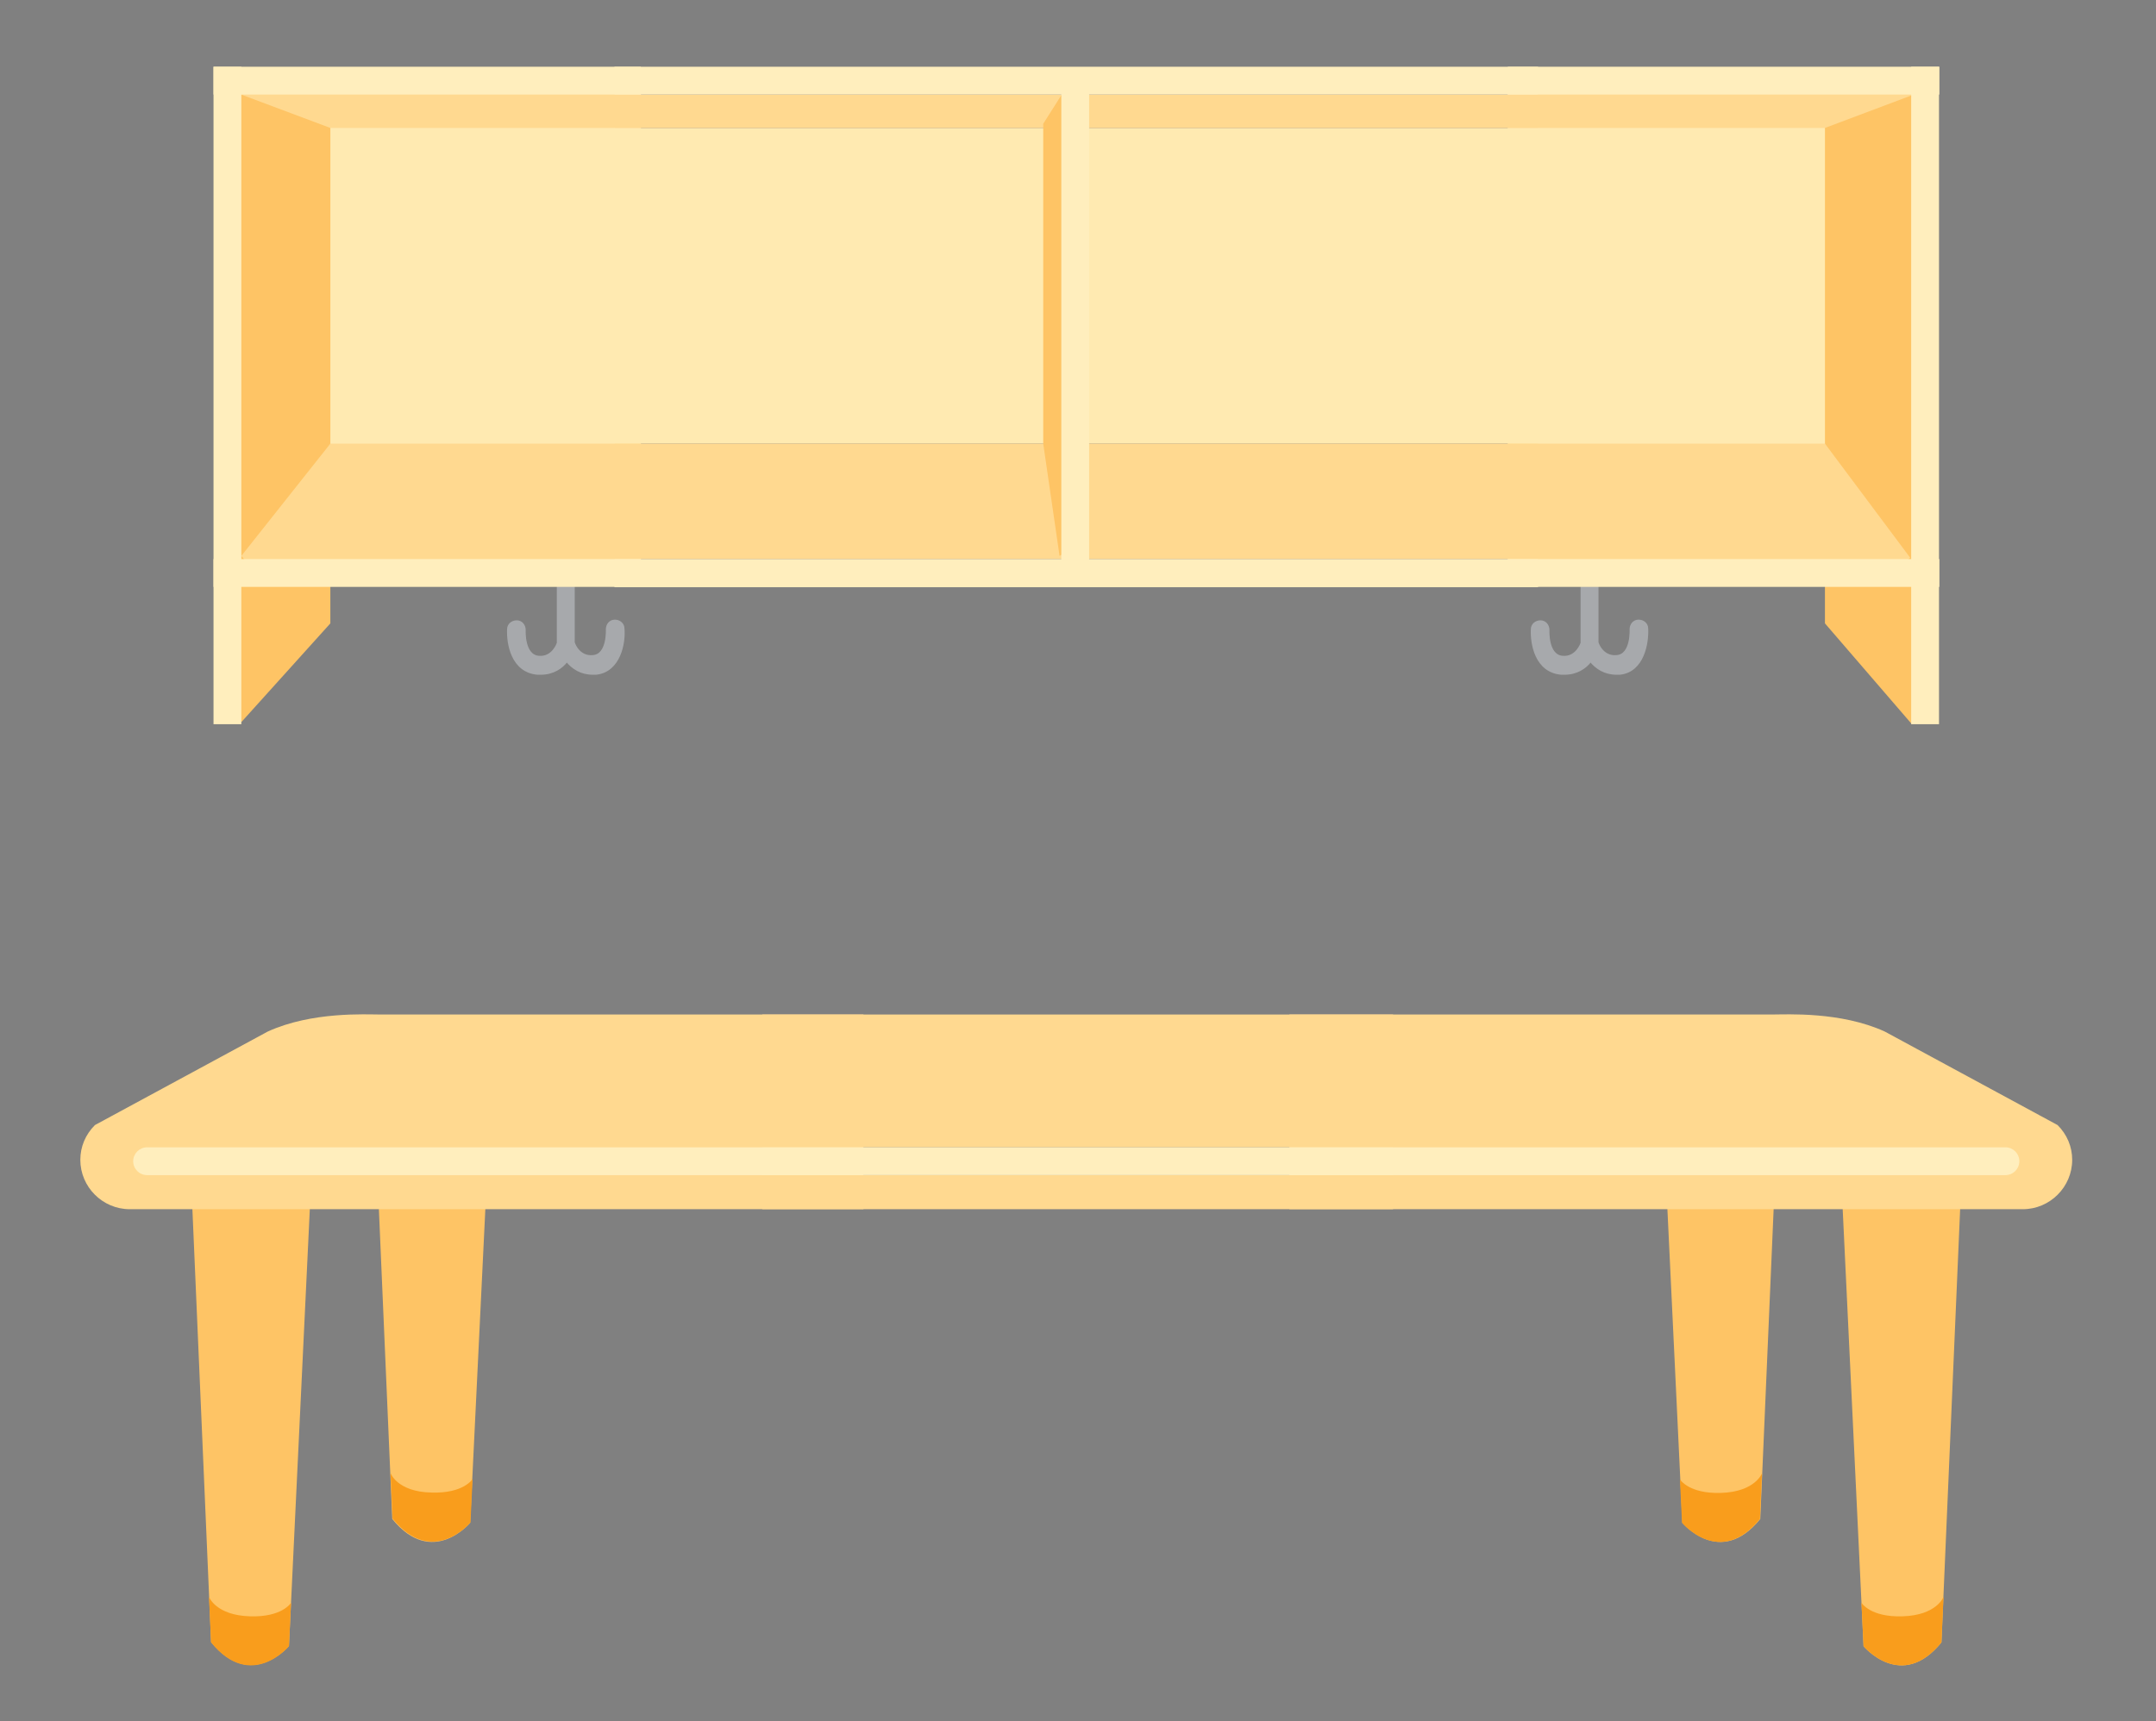 <?xml version="1.0" encoding="utf-8"?>
<!-- Generator: Adobe Illustrator 19.1.0, SVG Export Plug-In . SVG Version: 6.00 Build 0)  -->
<svg version="1.1" id="Layer_1" xmlns="http://www.w3.org/2000/svg" xmlns:xlink="http://www.w3.org/1999/xlink" x="0px"
	y="0px" viewBox="-261 33 620 495" style="enable-background:new -251 43 600 475;" xml:space="preserve">
	<rect x="-261" y="33" width="620" height="495" fill="#808080" stroke="none"/>
	<style type="text/css">
		.st0 {
			fill: #FEC465;
		}

		.st1 {
			fill: #F99D1C;
		}

		.st2 {
			fill: #FFD990;
		}

		.st3 {
			fill: #FFEEBD;
		}

		.st4 {
			clip-path: url(#SVGID_2_);
		}

		.st5 {
			fill: #A7A9AC;
			stroke: #A7A9AC;
			stroke-width: 0.754;
			stroke-linecap: round;
			stroke-linejoin: round;
			stroke-miterlimit: 10;
		}

		.st6 {
			fill: #FFEAB1;
		}

		.st7 {
			clip-path: url(#SVGID_4_);
		}

		.st8 {
			fill: #595959;
			fill-opacity: 0;
		}
	</style>
	
	<circle class="region_label_anchor above hidden" cx="49" cy="250" />
	<circle class="region_label_anchor below hidden" cx="49" cy="460" />
	<g class="scene_bottom_part">
		<g id="desk_x5F_left_1_">
			<g>
				<g>
					<g>
						<g transform="translate(-35,0)">
							<path class="st0"
								d="M-84.3,336.8L-90.8,471c0,0-10.9,13.1-22.4-1.1l-5.8-134.4L-84.3,336.8z" />
							<path class="st1" d="M-113.7,456.7l0.6,13.1c11.5,14.2,22.4,1.1,22.4,1.1l0.6-12.5c0,0-2.5,4.2-11.8,3.9
							C-111.8,462.1-113.7,456.7-113.7,456.7z" />
						</g>
						<g transform="translate(-25,0)">
							<path class="st0"
								d="M-146.5,372.3l-6.4,134.1c0,0-10.9,13.1-22.4-1.1l-5.8-134.4L-146.5,372.3z" />
							<path class="st1" d="M-175.9,492.3l0.6,13.1c11.5,14.2,22.4,1.1,22.4,1.1l0.6-12.5c0,0-2.5,4.2-11.8,3.9
							C-174,497.6-175.9,492.3-175.9,492.3z" />
						</g>
						<path class="st2" d="M-12.8,324.8h-138.4c-0.2,0-0.4,0-0.4,0c-4.2,0-19.7-0.9-32.4,4.9l-49.7,26.9c-2.7,2.7-4.2,6.2-4.2,10
						c0,7.8,6.4,14.2,14.2,14.2c0.2,0,0.4,0,0.7,0h210.3V324.8z" />
						<path class="st3" d="M-12.8,363h-205.9c-2.2,0-4,1.8-4,4c0,2.2,1.8,4,4,4h205.9V363z" />
					</g>
				</g>
			</g>
		</g>
		<g id="right">
			<g>
				<g>
					<g>
						<g transform="translate(35,0)">
							<path class="st0"
								d="M216,335.5l-5.8,134.4c-11.5,14.2-22.4,1.1-22.4,1.1l-6.4-134.1L216,335.5z" />
							<path class="st1" d="M198.9,462.4c-9.3,0.3-11.8-3.9-11.8-3.9l0.6,12.5c0,0,10.9,13.1,22.4-1.1l0.6-13.1
							C210.7,456.7,208.8,462.1,198.9,462.4z" />
						</g>
						<g transform="translate(25,0)">
							<path class="st0"
								d="M278.1,371l-5.8,134.4c-11.5,14.2-22.4,1.1-22.4,1.1l-6.4-134.1L278.1,371z" />
							<path class="st1" d="M261.1,497.9c-9.3,0.3-11.8-3.9-11.8-3.9l0.6,12.5c0,0,10.9,13.1,22.4-1.1l0.6-13.1
							C272.9,492.3,271,497.6,261.1,497.9z" />
						</g>
						<path class="st2" d="M109.8,324.8h138.4c0.2,0,0.4,0,0.4,0c4.2,0,19.7-0.9,32.4,4.9l49.7,26.9c2.7,2.7,4.2,6.2,4.2,10
						c0,7.8-6.4,14.2-14.2,14.2c-0.2,0-0.4,0-0.7,0H109.8V324.8z" />
						<path class="st3" d="M109.8,363h205.9c2.2,0,4,1.8,4,4c0,2.2-1.8,4-4,4H109.8V363z" />
					</g>
				</g>
			</g>
		</g>
		<g id="middle">
			<rect x="-41.8" y="324.8" class="st2" width="181.4" height="38.2" />
			<rect x="-41.8" y="371" class="st2" width="181.4" height="9.8" />
			<rect x="-41.8" y="363" class="st3" width="181.4" height="8" />
		</g>
	</g>
	<g class="scene_top_part">
		<g id="cubbie_x5F_right_2_">
			<g>
				<g>
					<defs>
						<rect id="SVGID_1_" x="172.6" y="19.3" width="124.4" height="247.4" />

						<clipPath id="SVGID_2_">
							<use xlink:href="#SVGID_1_" style="overflow:visible;" />
						</clipPath>
					</defs>
					<g class="st4">
						<path class="st5" d="M43.9,213.8c0-1.3-1.1-2.2-2.4-2.2c-1.3,0-2.2,1.1-2.2,2.4c0,0,0.4,7.5-4.1,7.8c-4.1,0.4-5.6-3.7-5.6-4.1
						l0,0v-20.2c0-1.3-1.1-2.2-2.2-2.2s-2.2,1.1-2.2,2.2v20.2c0,0,0,0,0,0.2c0,0.2-1.5,4.5-5.6,4.1c-4.5-0.4-4.1-7.7-4.1-7.8
						c0-1.3-0.9-2.4-2.2-2.4s-2.4,0.9-2.4,2.2c-0.2,4.1,1.1,12.1,8.4,12.7c0.4,0,0.6,0,0.9,0c3.5,0,6-1.7,7.5-3.7
						c1.7,2.1,4.1,3.7,7.5,3.7c0.4,0,0.6,0,0.9,0C42.8,226,44.3,217.9,43.9,213.8z" />
						<path class="st5" d="M212.6,213.8c0-1.3-1.1-2.2-2.4-2.2c-1.3,0-2.2,1.1-2.2,2.4c0,0,0.4,7.5-4.1,7.8c-4.1,0.4-5.6-3.7-5.6-4.1
						l0,0v-20.2c0-1.3-1.1-2.2-2.2-2.2c-1.3,0-2.2,1.1-2.2,2.2v20.2c0,0,0,0,0,0.2c0,0.2-1.5,4.5-5.6,4.1c-4.5-0.4-4.1-7.7-4.1-7.8
						c0-1.3-0.9-2.4-2.2-2.4c-1.3,0-2.4,0.9-2.4,2.2c-0.2,4.1,1.1,12.1,8.4,12.7c0.4,0,0.6,0,0.9,0c3.5,0,6-1.7,7.5-3.7
						c1.7,2.1,4.1,3.7,7.5,3.7c0.4,0,0.6,0,0.9,0C211.5,226,212.8,217.9,212.6,213.8z" />
						<rect x="-49.5" y="64.9" class="st6" width="326.8" height="113.2" />
						<polygon class="st2"
							points="-40.4,69.8 263.8,69.8 277.4,79.1 293.9,61 290.5,54.6 -69.9,56.5 -68.2,68.5 -54.6,85.5 					" />
						<polygon class="st0"
							points="-40.4,212.3 -40.4,69.8 -65.4,60.4 -69.9,58.7 -71.6,194 -69.9,234.4 -66,240.7 					" />
						<polygon class="st0"
							points="263.8,212.3 263.8,69.8 288.8,60.4 293.3,58.7 295,194 293.3,234.4 288.8,241.3 					" />
						<polygon class="st2"
							points="-66,192.9 -40.4,160.6 263.8,160.6 288.3,193.4 283.6,197.6 -62.6,196.8 					" />
						<polygon class="st0"
							points="107.2,60.4 102,68.6 102,160.6 106.7,192.9 111.1,190.1 111.1,64.9 111.3,56.1 					" />
						<rect x="107.2" y="54.6" class="st3" width="8" height="143.3" />
						<rect x="-74" y="52.2" class="st3" width="370.7" height="8" />
						<rect x="-74" y="193.8" class="st3" width="370.7" height="8" />
						<rect x="-74" y="52.2" class="st3" width="8" height="189.1" />
						<rect x="288.6" y="52.2" class="st3" width="8" height="189.1" />
					</g>
				</g>
			</g>
		</g>
		<g id="cubbie_x5F_left_2_">
			<g>
				<g>
					<defs>
						<rect id="SVGID_3_" x="-201.1" y="19.3" width="124.4" height="247.4" />

						<clipPath id="SVGID_4_">
							<use xlink:href="#SVGID_3_" style="overflow:visible;" />
						</clipPath>
					</defs>
					<g class="st7">
						<path class="st5" d="M-81.8,213.8c0-1.3-1.1-2.2-2.4-2.2c-1.3,0-2.2,1.1-2.2,2.4c0,0,0.4,7.5-4.1,7.8c-4.1,0.4-5.6-3.7-5.6-4.1
						l0,0v-20.2c0-1.3-1.1-2.2-2.2-2.2c-1.1,0-2.2,1.1-2.2,2.2v20.2c0,0,0,0,0,0.2c0,0.2-1.5,4.5-5.6,4.1c-4.5-0.4-4.1-7.7-4.1-7.8
						c0-1.3-0.9-2.4-2.2-2.4c-1.3,0-2.4,0.9-2.4,2.2c-0.2,4.1,1.1,12.1,8.4,12.7c0.4,0,0.6,0,0.9,0c3.5,0,6-1.7,7.5-3.7
						c1.7,2.1,4.1,3.7,7.5,3.7c0.4,0,0.6,0,0.9,0C-82.9,226-81.4,217.9-81.8,213.8z" />
						<path class="st5" d="M87,213.8c0-1.3-1.1-2.2-2.4-2.2c-1.3,0-2.2,1.1-2.2,2.4c0,0,0.4,7.5-4.1,7.8c-4.1,0.4-5.6-3.7-5.6-4.1
						l0,0v-20.2c0-1.3-1.1-2.2-2.2-2.2c-1.3,0-2.2,1.1-2.2,2.2v20.2c0,0,0,0,0,0.2c0,0.2-1.5,4.5-5.6,4.1c-4.5-0.4-4.1-7.7-4.1-7.8
						c0-1.3-0.9-2.4-2.2-2.4s-2.4,0.9-2.4,2.2c-0.2,4.1,1.1,12.1,8.4,12.7c0.4,0,0.6,0,0.9,0c3.5,0,6-1.7,7.5-3.7
						c1.7,2.1,4.1,3.7,7.5,3.7c0.4,0,0.6,0,0.9,0C85.8,226,87.2,217.9,87,213.8z" />
						<rect x="-175.2" y="64.9" class="st6" width="326.8" height="113.2" />
						<polygon class="st2" points="-166,69.8 138.2,69.8 151.8,79.1 168.2,61 164.9,54.6 -195.5,56.5 -193.9,68.4 -180.2,85.5
						" />
						<polygon class="st0"
							points="-166,212.3 -166,69.8 -191.1,60.4 -195.5,58.7 -197.2,194 -195.5,234.4 -191.6,240.7 					" />
						<polygon class="st0"
							points="138.2,212.3 138.2,69.8 163.2,60.4 167.7,58.7 169.4,194 167.7,234.4 163.2,241.3 					" />
						<polygon class="st2"
							points="-191.6,192.9 -166,160.6 138.2,160.6 162.6,193.4 158,197.6 -188.3,196.8 					" />
						<polygon class="st0"
							points="-18.4,60.4 -23.6,68.6 -23.6,160.6 -19,192.9 -14.5,190.1 -14.5,64.9 -14.3,56.1 					" />
						<rect x="-18.4" y="54.6" class="st3" width="8" height="143.3" />
						<rect x="-199.6" y="52.2" class="st3" width="370.7" height="8" />
						<rect x="-199.6" y="193.8" class="st3" width="370.7" height="8" />
						<rect x="-199.6" y="52.2" class="st3" width="8" height="189.1" />
						<rect x="163" y="52.2" class="st3" width="8" height="189.1" />
					</g>
				</g>
			</g>
		</g>
		<g>
			<g id="middle_1_">
				<rect x="-84.3" y="69.8" class="st6" width="265.6" height="90.8" />
				<polygon class="st2" points="-84.3,60.2 -84.3,64.9 -84.3,69.8 181.3,69.8 181.3,64.9 181.3,60.2 			" />
				<polygon class="st2"
					points="-84.3,160.6 -84.3,178.1 -84.3,193.8 181.3,193.8 181.3,178.1 181.3,160.6 			" />
				<polygon class="st3" points="-84.3,52.2 -84.3,55.9 -84.3,60.2 181.3,60.2 181.3,55.2 181.3,52.2 			" />
				<polygon class="st3"
					points="-84.3,193.8 -84.3,197 -84.3,201.9 181.3,201.9 181.3,197.3 181.3,193.8 			" />
			</g>
			<g id="vertical_shelf_2_" class="horizontal_divider">
				<polygon class="st0"
					points="44.2,60.4 39,68.6 39,160.6 43.7,192.9 48.1,190.1 48.1,64.9 48.3,56.1 			" />
				<rect x="44.2" y="54.6" class="st3" width="8" height="143.3" />
			</g>
		</g>
	</g>
	<rect x="-170" y="180" class="placement_region top st8" width="430" height="1" />
	<rect x="-170" y="340" class="placement_region middle st8" width="430" height="1" />
	<rect x="-160" y="500" class="placement_region bottom st8" width="415" height="1" />
</svg>